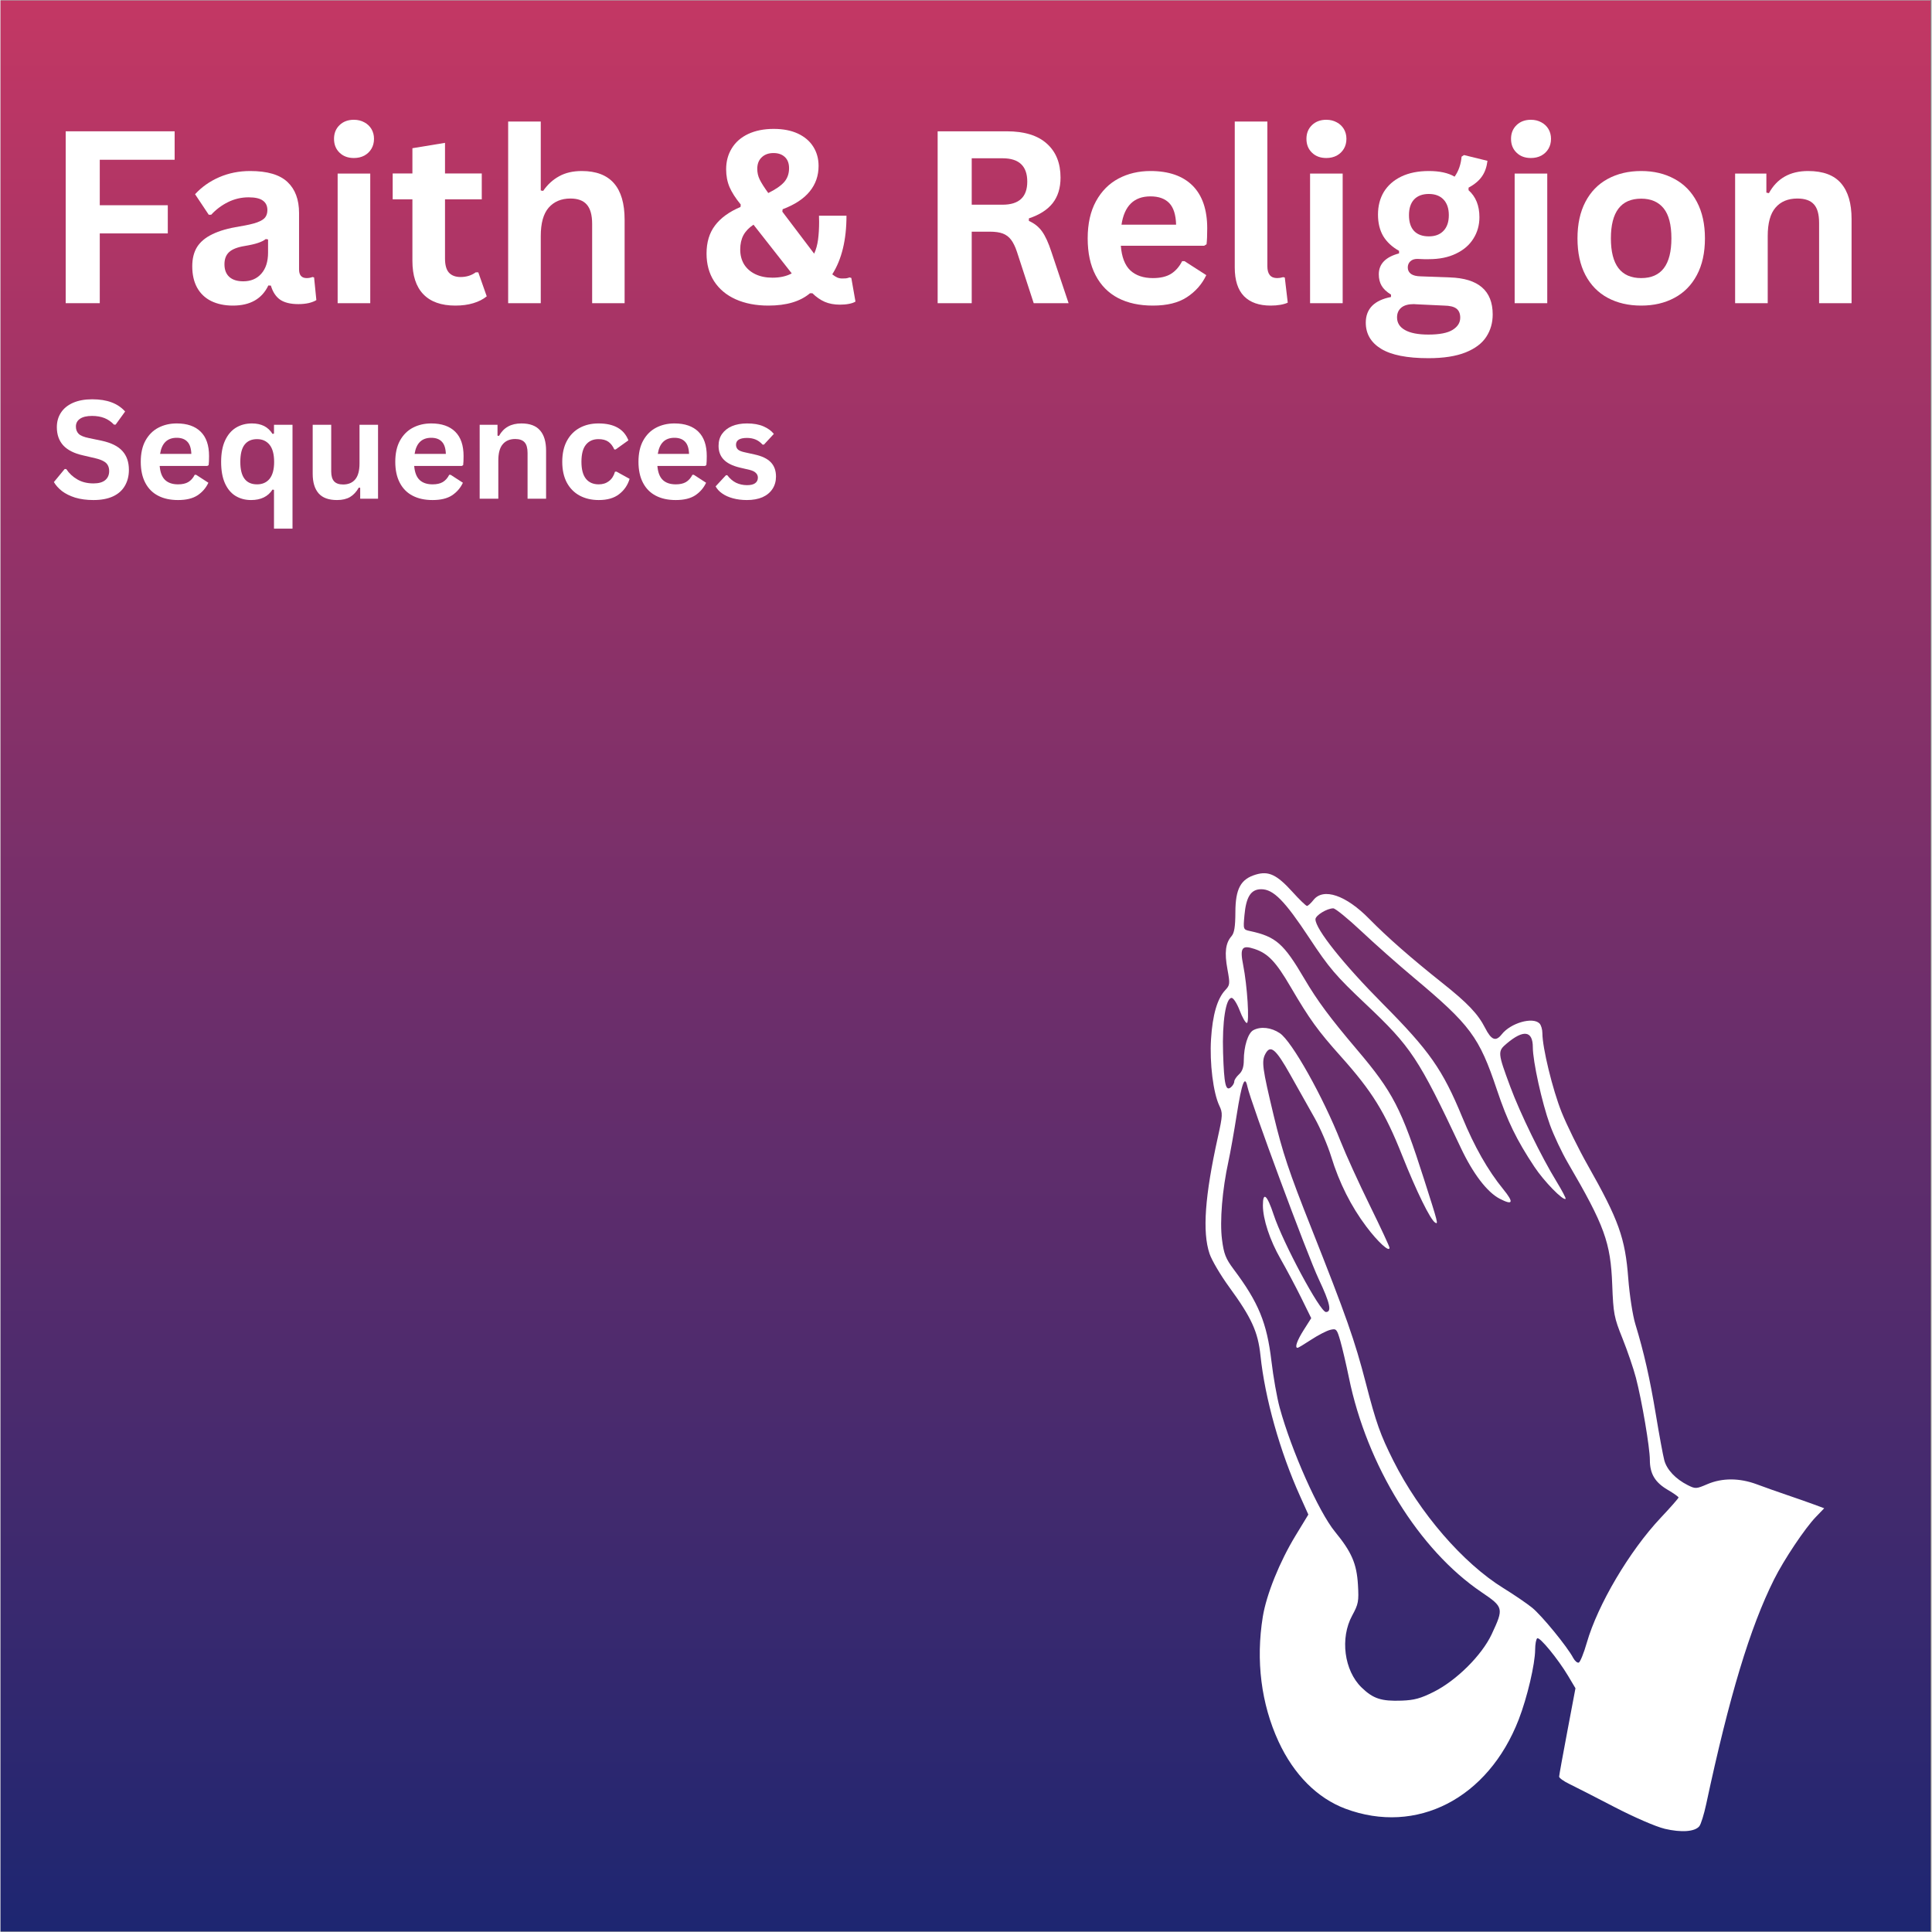 <svg xmlns="http://www.w3.org/2000/svg" xmlns:xlink="http://www.w3.org/1999/xlink" width="300" zoomAndPan="magnify" viewBox="0 0 224.88 225" height="300" preserveAspectRatio="xMidYMid meet" version="1.0"><rect x="0" y="0" width="224.88" height="225" fill="#808080" stroke="none"/><defs><g/><clipPath id="451183b032"><path d="M 0 0.059 L 224.762 0.059 L 224.762 224.938 L 0 224.938 Z M 0 0.059 " clip-rule="nonzero"/></clipPath><linearGradient x1="150" gradientTransform="matrix(0.75, 0, 0, 0.75, 0, 0.06)" y1="-0" x2="150" gradientUnits="userSpaceOnUse" y2="300" id="385cd7ca02"><stop stop-opacity="1" stop-color="rgb(76.5%, 21.599%, 39.2%)" offset="0"/><stop stop-opacity="1" stop-color="rgb(76.245%, 21.573%, 39.22%)" offset="0.004"/><stop stop-opacity="1" stop-color="rgb(75.99%, 21.547%, 39.24%)" offset="0.008"/><stop stop-opacity="1" stop-color="rgb(75.735%, 21.521%, 39.259%)" offset="0.012"/><stop stop-opacity="1" stop-color="rgb(75.482%, 21.495%, 39.279%)" offset="0.016"/><stop stop-opacity="1" stop-color="rgb(75.227%, 21.468%, 39.299%)" offset="0.02"/><stop stop-opacity="1" stop-color="rgb(74.974%, 21.442%, 39.319%)" offset="0.023"/><stop stop-opacity="1" stop-color="rgb(74.719%, 21.416%, 39.339%)" offset="0.027"/><stop stop-opacity="1" stop-color="rgb(74.464%, 21.39%, 39.359%)" offset="0.031"/><stop stop-opacity="1" stop-color="rgb(74.21%, 21.364%, 39.378%)" offset="0.035"/><stop stop-opacity="1" stop-color="rgb(73.956%, 21.338%, 39.398%)" offset="0.039"/><stop stop-opacity="1" stop-color="rgb(73.701%, 21.31%, 39.418%)" offset="0.043"/><stop stop-opacity="1" stop-color="rgb(73.448%, 21.284%, 39.438%)" offset="0.047"/><stop stop-opacity="1" stop-color="rgb(73.193%, 21.259%, 39.458%)" offset="0.051"/><stop stop-opacity="1" stop-color="rgb(72.939%, 21.233%, 39.478%)" offset="0.055"/><stop stop-opacity="1" stop-color="rgb(72.684%, 21.207%, 39.497%)" offset="0.059"/><stop stop-opacity="1" stop-color="rgb(72.43%, 21.181%, 39.519%)" offset="0.062"/><stop stop-opacity="1" stop-color="rgb(72.176%, 21.155%, 39.539%)" offset="0.066"/><stop stop-opacity="1" stop-color="rgb(71.922%, 21.129%, 39.558%)" offset="0.07"/><stop stop-opacity="1" stop-color="rgb(71.667%, 21.101%, 39.578%)" offset="0.074"/><stop stop-opacity="1" stop-color="rgb(71.413%, 21.075%, 39.598%)" offset="0.078"/><stop stop-opacity="1" stop-color="rgb(71.158%, 21.049%, 39.618%)" offset="0.082"/><stop stop-opacity="1" stop-color="rgb(70.905%, 21.024%, 39.638%)" offset="0.086"/><stop stop-opacity="1" stop-color="rgb(70.65%, 20.998%, 39.658%)" offset="0.09"/><stop stop-opacity="1" stop-color="rgb(70.396%, 20.972%, 39.677%)" offset="0.094"/><stop stop-opacity="1" stop-color="rgb(70.142%, 20.944%, 39.697%)" offset="0.098"/><stop stop-opacity="1" stop-color="rgb(69.887%, 20.918%, 39.717%)" offset="0.102"/><stop stop-opacity="1" stop-color="rgb(69.632%, 20.892%, 39.737%)" offset="0.105"/><stop stop-opacity="1" stop-color="rgb(69.379%, 20.866%, 39.757%)" offset="0.109"/><stop stop-opacity="1" stop-color="rgb(69.124%, 20.84%, 39.777%)" offset="0.113"/><stop stop-opacity="1" stop-color="rgb(68.871%, 20.815%, 39.796%)" offset="0.117"/><stop stop-opacity="1" stop-color="rgb(68.616%, 20.787%, 39.816%)" offset="0.121"/><stop stop-opacity="1" stop-color="rgb(68.362%, 20.761%, 39.836%)" offset="0.125"/><stop stop-opacity="1" stop-color="rgb(68.108%, 20.735%, 39.856%)" offset="0.129"/><stop stop-opacity="1" stop-color="rgb(67.853%, 20.709%, 39.877%)" offset="0.133"/><stop stop-opacity="1" stop-color="rgb(67.598%, 20.683%, 39.897%)" offset="0.137"/><stop stop-opacity="1" stop-color="rgb(67.345%, 20.657%, 39.917%)" offset="0.141"/><stop stop-opacity="1" stop-color="rgb(67.09%, 20.631%, 39.937%)" offset="0.145"/><stop stop-opacity="1" stop-color="rgb(66.837%, 20.605%, 39.957%)" offset="0.148"/><stop stop-opacity="1" stop-color="rgb(66.582%, 20.578%, 39.977%)" offset="0.152"/><stop stop-opacity="1" stop-color="rgb(66.327%, 20.552%, 39.996%)" offset="0.156"/><stop stop-opacity="1" stop-color="rgb(66.072%, 20.526%, 40.016%)" offset="0.16"/><stop stop-opacity="1" stop-color="rgb(65.819%, 20.5%, 40.036%)" offset="0.164"/><stop stop-opacity="1" stop-color="rgb(65.564%, 20.474%, 40.056%)" offset="0.168"/><stop stop-opacity="1" stop-color="rgb(65.311%, 20.448%, 40.076%)" offset="0.172"/><stop stop-opacity="1" stop-color="rgb(65.056%, 20.421%, 40.096%)" offset="0.176"/><stop stop-opacity="1" stop-color="rgb(64.801%, 20.395%, 40.115%)" offset="0.18"/><stop stop-opacity="1" stop-color="rgb(64.546%, 20.369%, 40.135%)" offset="0.184"/><stop stop-opacity="1" stop-color="rgb(64.293%, 20.343%, 40.155%)" offset="0.188"/><stop stop-opacity="1" stop-color="rgb(64.038%, 20.317%, 40.175%)" offset="0.191"/><stop stop-opacity="1" stop-color="rgb(63.785%, 20.291%, 40.195%)" offset="0.195"/><stop stop-opacity="1" stop-color="rgb(63.53%, 20.264%, 40.215%)" offset="0.199"/><stop stop-opacity="1" stop-color="rgb(63.275%, 20.238%, 40.236%)" offset="0.203"/><stop stop-opacity="1" stop-color="rgb(63.02%, 20.212%, 40.256%)" offset="0.207"/><stop stop-opacity="1" stop-color="rgb(62.767%, 20.186%, 40.276%)" offset="0.211"/><stop stop-opacity="1" stop-color="rgb(62.512%, 20.16%, 40.295%)" offset="0.215"/><stop stop-opacity="1" stop-color="rgb(62.259%, 20.134%, 40.315%)" offset="0.219"/><stop stop-opacity="1" stop-color="rgb(62.004%, 20.107%, 40.335%)" offset="0.223"/><stop stop-opacity="1" stop-color="rgb(61.749%, 20.081%, 40.355%)" offset="0.227"/><stop stop-opacity="1" stop-color="rgb(61.494%, 20.055%, 40.375%)" offset="0.23"/><stop stop-opacity="1" stop-color="rgb(61.241%, 20.029%, 40.395%)" offset="0.234"/><stop stop-opacity="1" stop-color="rgb(60.986%, 20.003%, 40.414%)" offset="0.238"/><stop stop-opacity="1" stop-color="rgb(60.733%, 19.977%, 40.434%)" offset="0.242"/><stop stop-opacity="1" stop-color="rgb(60.478%, 19.951%, 40.454%)" offset="0.246"/><stop stop-opacity="1" stop-color="rgb(60.225%, 19.925%, 40.474%)" offset="0.25"/><stop stop-opacity="1" stop-color="rgb(59.97%, 19.897%, 40.494%)" offset="0.254"/><stop stop-opacity="1" stop-color="rgb(59.715%, 19.872%, 40.514%)" offset="0.258"/><stop stop-opacity="1" stop-color="rgb(59.46%, 19.846%, 40.533%)" offset="0.262"/><stop stop-opacity="1" stop-color="rgb(59.207%, 19.82%, 40.553%)" offset="0.266"/><stop stop-opacity="1" stop-color="rgb(58.952%, 19.794%, 40.573%)" offset="0.27"/><stop stop-opacity="1" stop-color="rgb(58.699%, 19.768%, 40.594%)" offset="0.273"/><stop stop-opacity="1" stop-color="rgb(58.444%, 19.74%, 40.614%)" offset="0.277"/><stop stop-opacity="1" stop-color="rgb(58.189%, 19.714%, 40.634%)" offset="0.281"/><stop stop-opacity="1" stop-color="rgb(57.935%, 19.688%, 40.654%)" offset="0.285"/><stop stop-opacity="1" stop-color="rgb(57.681%, 19.662%, 40.674%)" offset="0.289"/><stop stop-opacity="1" stop-color="rgb(57.426%, 19.637%, 40.694%)" offset="0.293"/><stop stop-opacity="1" stop-color="rgb(57.173%, 19.611%, 40.714%)" offset="0.297"/><stop stop-opacity="1" stop-color="rgb(56.918%, 19.583%, 40.733%)" offset="0.301"/><stop stop-opacity="1" stop-color="rgb(56.664%, 19.557%, 40.753%)" offset="0.305"/><stop stop-opacity="1" stop-color="rgb(56.409%, 19.531%, 40.773%)" offset="0.309"/><stop stop-opacity="1" stop-color="rgb(56.155%, 19.505%, 40.793%)" offset="0.312"/><stop stop-opacity="1" stop-color="rgb(55.901%, 19.479%, 40.813%)" offset="0.316"/><stop stop-opacity="1" stop-color="rgb(55.647%, 19.453%, 40.833%)" offset="0.32"/><stop stop-opacity="1" stop-color="rgb(55.392%, 19.427%, 40.852%)" offset="0.324"/><stop stop-opacity="1" stop-color="rgb(55.138%, 19.402%, 40.872%)" offset="0.328"/><stop stop-opacity="1" stop-color="rgb(54.883%, 19.374%, 40.892%)" offset="0.332"/><stop stop-opacity="1" stop-color="rgb(54.63%, 19.348%, 40.912%)" offset="0.336"/><stop stop-opacity="1" stop-color="rgb(54.375%, 19.322%, 40.932%)" offset="0.34"/><stop stop-opacity="1" stop-color="rgb(54.121%, 19.296%, 40.953%)" offset="0.344"/><stop stop-opacity="1" stop-color="rgb(53.867%, 19.27%, 40.973%)" offset="0.348"/><stop stop-opacity="1" stop-color="rgb(53.613%, 19.244%, 40.993%)" offset="0.352"/><stop stop-opacity="1" stop-color="rgb(53.358%, 19.217%, 41.013%)" offset="0.355"/><stop stop-opacity="1" stop-color="rgb(53.104%, 19.191%, 41.032%)" offset="0.359"/><stop stop-opacity="1" stop-color="rgb(52.849%, 19.165%, 41.052%)" offset="0.363"/><stop stop-opacity="1" stop-color="rgb(52.596%, 19.139%, 41.072%)" offset="0.367"/><stop stop-opacity="1" stop-color="rgb(52.341%, 19.113%, 41.092%)" offset="0.371"/><stop stop-opacity="1" stop-color="rgb(52.087%, 19.087%, 41.112%)" offset="0.375"/><stop stop-opacity="1" stop-color="rgb(51.833%, 19.06%, 41.132%)" offset="0.379"/><stop stop-opacity="1" stop-color="rgb(51.578%, 19.034%, 41.151%)" offset="0.383"/><stop stop-opacity="1" stop-color="rgb(51.323%, 19.008%, 41.171%)" offset="0.387"/><stop stop-opacity="1" stop-color="rgb(51.07%, 18.982%, 41.191%)" offset="0.391"/><stop stop-opacity="1" stop-color="rgb(50.815%, 18.956%, 41.211%)" offset="0.395"/><stop stop-opacity="1" stop-color="rgb(50.562%, 18.93%, 41.231%)" offset="0.398"/><stop stop-opacity="1" stop-color="rgb(50.307%, 18.903%, 41.251%)" offset="0.402"/><stop stop-opacity="1" stop-color="rgb(50.052%, 18.877%, 41.27%)" offset="0.406"/><stop stop-opacity="1" stop-color="rgb(49.797%, 18.851%, 41.29%)" offset="0.41"/><stop stop-opacity="1" stop-color="rgb(49.544%, 18.825%, 41.312%)" offset="0.414"/><stop stop-opacity="1" stop-color="rgb(49.289%, 18.799%, 41.331%)" offset="0.418"/><stop stop-opacity="1" stop-color="rgb(49.036%, 18.773%, 41.351%)" offset="0.422"/><stop stop-opacity="1" stop-color="rgb(48.781%, 18.747%, 41.371%)" offset="0.426"/><stop stop-opacity="1" stop-color="rgb(48.526%, 18.721%, 41.391%)" offset="0.43"/><stop stop-opacity="1" stop-color="rgb(48.271%, 18.694%, 41.411%)" offset="0.434"/><stop stop-opacity="1" stop-color="rgb(48.018%, 18.668%, 41.431%)" offset="0.438"/><stop stop-opacity="1" stop-color="rgb(47.763%, 18.642%, 41.45%)" offset="0.441"/><stop stop-opacity="1" stop-color="rgb(47.51%, 18.616%, 41.47%)" offset="0.445"/><stop stop-opacity="1" stop-color="rgb(47.255%, 18.59%, 41.49%)" offset="0.449"/><stop stop-opacity="1" stop-color="rgb(47%, 18.564%, 41.51%)" offset="0.453"/><stop stop-opacity="1" stop-color="rgb(46.745%, 18.536%, 41.53%)" offset="0.457"/><stop stop-opacity="1" stop-color="rgb(46.492%, 18.51%, 41.55%)" offset="0.461"/><stop stop-opacity="1" stop-color="rgb(46.237%, 18.484%, 41.57%)" offset="0.465"/><stop stop-opacity="1" stop-color="rgb(45.984%, 18.459%, 41.589%)" offset="0.469"/><stop stop-opacity="1" stop-color="rgb(45.729%, 18.433%, 41.609%)" offset="0.473"/><stop stop-opacity="1" stop-color="rgb(45.476%, 18.407%, 41.629%)" offset="0.477"/><stop stop-opacity="1" stop-color="rgb(45.221%, 18.379%, 41.649%)" offset="0.48"/><stop stop-opacity="1" stop-color="rgb(44.966%, 18.353%, 41.67%)" offset="0.484"/><stop stop-opacity="1" stop-color="rgb(44.711%, 18.327%, 41.69%)" offset="0.488"/><stop stop-opacity="1" stop-color="rgb(44.458%, 18.301%, 41.71%)" offset="0.492"/><stop stop-opacity="1" stop-color="rgb(44.203%, 18.275%, 41.73%)" offset="0.496"/><stop stop-opacity="1" stop-color="rgb(43.95%, 18.25%, 41.75%)" offset="0.5"/><stop stop-opacity="1" stop-color="rgb(43.695%, 18.224%, 41.769%)" offset="0.504"/><stop stop-opacity="1" stop-color="rgb(43.44%, 18.198%, 41.789%)" offset="0.508"/><stop stop-opacity="1" stop-color="rgb(43.185%, 18.17%, 41.809%)" offset="0.512"/><stop stop-opacity="1" stop-color="rgb(42.932%, 18.144%, 41.829%)" offset="0.516"/><stop stop-opacity="1" stop-color="rgb(42.677%, 18.118%, 41.849%)" offset="0.52"/><stop stop-opacity="1" stop-color="rgb(42.424%, 18.092%, 41.869%)" offset="0.523"/><stop stop-opacity="1" stop-color="rgb(42.169%, 18.066%, 41.888%)" offset="0.527"/><stop stop-opacity="1" stop-color="rgb(41.914%, 18.04%, 41.908%)" offset="0.531"/><stop stop-opacity="1" stop-color="rgb(41.66%, 18.013%, 41.928%)" offset="0.535"/><stop stop-opacity="1" stop-color="rgb(41.406%, 17.987%, 41.948%)" offset="0.539"/><stop stop-opacity="1" stop-color="rgb(41.151%, 17.961%, 41.968%)" offset="0.543"/><stop stop-opacity="1" stop-color="rgb(40.898%, 17.935%, 41.988%)" offset="0.547"/><stop stop-opacity="1" stop-color="rgb(40.643%, 17.909%, 42.007%)" offset="0.551"/><stop stop-opacity="1" stop-color="rgb(40.388%, 17.883%, 42.029%)" offset="0.555"/><stop stop-opacity="1" stop-color="rgb(40.134%, 17.856%, 42.049%)" offset="0.559"/><stop stop-opacity="1" stop-color="rgb(39.88%, 17.83%, 42.068%)" offset="0.562"/><stop stop-opacity="1" stop-color="rgb(39.626%, 17.804%, 42.088%)" offset="0.566"/><stop stop-opacity="1" stop-color="rgb(39.372%, 17.778%, 42.108%)" offset="0.57"/><stop stop-opacity="1" stop-color="rgb(39.117%, 17.752%, 42.128%)" offset="0.574"/><stop stop-opacity="1" stop-color="rgb(38.863%, 17.726%, 42.148%)" offset="0.578"/><stop stop-opacity="1" stop-color="rgb(38.608%, 17.699%, 42.168%)" offset="0.582"/><stop stop-opacity="1" stop-color="rgb(38.354%, 17.673%, 42.188%)" offset="0.586"/><stop stop-opacity="1" stop-color="rgb(38.1%, 17.647%, 42.207%)" offset="0.59"/><stop stop-opacity="1" stop-color="rgb(37.846%, 17.621%, 42.227%)" offset="0.594"/><stop stop-opacity="1" stop-color="rgb(37.592%, 17.595%, 42.247%)" offset="0.598"/><stop stop-opacity="1" stop-color="rgb(37.338%, 17.569%, 42.267%)" offset="0.602"/><stop stop-opacity="1" stop-color="rgb(37.083%, 17.543%, 42.287%)" offset="0.605"/><stop stop-opacity="1" stop-color="rgb(36.829%, 17.517%, 42.307%)" offset="0.609"/><stop stop-opacity="1" stop-color="rgb(36.574%, 17.49%, 42.326%)" offset="0.613"/><stop stop-opacity="1" stop-color="rgb(36.32%, 17.464%, 42.346%)" offset="0.617"/><stop stop-opacity="1" stop-color="rgb(36.066%, 17.438%, 42.366%)" offset="0.621"/><stop stop-opacity="1" stop-color="rgb(35.812%, 17.412%, 42.387%)" offset="0.625"/><stop stop-opacity="1" stop-color="rgb(35.558%, 17.386%, 42.407%)" offset="0.629"/><stop stop-opacity="1" stop-color="rgb(35.303%, 17.36%, 42.427%)" offset="0.633"/><stop stop-opacity="1" stop-color="rgb(35.048%, 17.332%, 42.447%)" offset="0.637"/><stop stop-opacity="1" stop-color="rgb(34.795%, 17.307%, 42.467%)" offset="0.641"/><stop stop-opacity="1" stop-color="rgb(34.54%, 17.281%, 42.487%)" offset="0.645"/><stop stop-opacity="1" stop-color="rgb(34.286%, 17.255%, 42.506%)" offset="0.648"/><stop stop-opacity="1" stop-color="rgb(34.032%, 17.229%, 42.526%)" offset="0.652"/><stop stop-opacity="1" stop-color="rgb(33.777%, 17.203%, 42.546%)" offset="0.656"/><stop stop-opacity="1" stop-color="rgb(33.522%, 17.175%, 42.566%)" offset="0.66"/><stop stop-opacity="1" stop-color="rgb(33.269%, 17.149%, 42.586%)" offset="0.664"/><stop stop-opacity="1" stop-color="rgb(33.014%, 17.123%, 42.606%)" offset="0.668"/><stop stop-opacity="1" stop-color="rgb(32.761%, 17.097%, 42.625%)" offset="0.672"/><stop stop-opacity="1" stop-color="rgb(32.506%, 17.072%, 42.645%)" offset="0.676"/><stop stop-opacity="1" stop-color="rgb(32.251%, 17.046%, 42.665%)" offset="0.68"/><stop stop-opacity="1" stop-color="rgb(31.996%, 17.02%, 42.685%)" offset="0.684"/><stop stop-opacity="1" stop-color="rgb(31.743%, 16.994%, 42.705%)" offset="0.688"/><stop stop-opacity="1" stop-color="rgb(31.488%, 16.966%, 42.725%)" offset="0.691"/><stop stop-opacity="1" stop-color="rgb(31.235%, 16.94%, 42.746%)" offset="0.695"/><stop stop-opacity="1" stop-color="rgb(30.98%, 16.914%, 42.766%)" offset="0.699"/><stop stop-opacity="1" stop-color="rgb(30.725%, 16.888%, 42.786%)" offset="0.703"/><stop stop-opacity="1" stop-color="rgb(30.47%, 16.862%, 42.805%)" offset="0.707"/><stop stop-opacity="1" stop-color="rgb(30.217%, 16.837%, 42.825%)" offset="0.711"/><stop stop-opacity="1" stop-color="rgb(29.962%, 16.809%, 42.845%)" offset="0.715"/><stop stop-opacity="1" stop-color="rgb(29.709%, 16.783%, 42.865%)" offset="0.719"/><stop stop-opacity="1" stop-color="rgb(29.454%, 16.757%, 42.885%)" offset="0.723"/><stop stop-opacity="1" stop-color="rgb(29.201%, 16.731%, 42.905%)" offset="0.727"/><stop stop-opacity="1" stop-color="rgb(28.946%, 16.705%, 42.925%)" offset="0.73"/><stop stop-opacity="1" stop-color="rgb(28.691%, 16.679%, 42.944%)" offset="0.734"/><stop stop-opacity="1" stop-color="rgb(28.436%, 16.652%, 42.964%)" offset="0.738"/><stop stop-opacity="1" stop-color="rgb(28.183%, 16.626%, 42.984%)" offset="0.742"/><stop stop-opacity="1" stop-color="rgb(27.928%, 16.6%, 43.004%)" offset="0.746"/><stop stop-opacity="1" stop-color="rgb(27.675%, 16.574%, 43.024%)" offset="0.75"/><stop stop-opacity="1" stop-color="rgb(27.42%, 16.548%, 43.044%)" offset="0.754"/><stop stop-opacity="1" stop-color="rgb(27.165%, 16.522%, 43.063%)" offset="0.758"/><stop stop-opacity="1" stop-color="rgb(26.91%, 16.495%, 43.083%)" offset="0.762"/><stop stop-opacity="1" stop-color="rgb(26.657%, 16.469%, 43.105%)" offset="0.766"/><stop stop-opacity="1" stop-color="rgb(26.402%, 16.443%, 43.124%)" offset="0.77"/><stop stop-opacity="1" stop-color="rgb(26.149%, 16.417%, 43.144%)" offset="0.773"/><stop stop-opacity="1" stop-color="rgb(25.894%, 16.391%, 43.164%)" offset="0.777"/><stop stop-opacity="1" stop-color="rgb(25.639%, 16.365%, 43.184%)" offset="0.781"/><stop stop-opacity="1" stop-color="rgb(25.385%, 16.339%, 43.204%)" offset="0.785"/><stop stop-opacity="1" stop-color="rgb(25.131%, 16.313%, 43.224%)" offset="0.789"/><stop stop-opacity="1" stop-color="rgb(24.876%, 16.286%, 43.243%)" offset="0.793"/><stop stop-opacity="1" stop-color="rgb(24.623%, 16.26%, 43.263%)" offset="0.797"/><stop stop-opacity="1" stop-color="rgb(24.368%, 16.234%, 43.283%)" offset="0.801"/><stop stop-opacity="1" stop-color="rgb(24.113%, 16.208%, 43.303%)" offset="0.805"/><stop stop-opacity="1" stop-color="rgb(23.859%, 16.182%, 43.323%)" offset="0.809"/><stop stop-opacity="1" stop-color="rgb(23.605%, 16.156%, 43.343%)" offset="0.812"/><stop stop-opacity="1" stop-color="rgb(23.351%, 16.129%, 43.362%)" offset="0.816"/><stop stop-opacity="1" stop-color="rgb(23.097%, 16.103%, 43.382%)" offset="0.82"/><stop stop-opacity="1" stop-color="rgb(22.842%, 16.077%, 43.402%)" offset="0.824"/><stop stop-opacity="1" stop-color="rgb(22.588%, 16.051%, 43.422%)" offset="0.828"/><stop stop-opacity="1" stop-color="rgb(22.333%, 16.025%, 43.442%)" offset="0.832"/><stop stop-opacity="1" stop-color="rgb(22.079%, 15.999%, 43.463%)" offset="0.836"/><stop stop-opacity="1" stop-color="rgb(21.825%, 15.971%, 43.483%)" offset="0.84"/><stop stop-opacity="1" stop-color="rgb(21.571%, 15.945%, 43.503%)" offset="0.844"/><stop stop-opacity="1" stop-color="rgb(21.317%, 15.919%, 43.523%)" offset="0.848"/><stop stop-opacity="1" stop-color="rgb(21.063%, 15.894%, 43.542%)" offset="0.852"/><stop stop-opacity="1" stop-color="rgb(20.808%, 15.868%, 43.562%)" offset="0.855"/><stop stop-opacity="1" stop-color="rgb(20.554%, 15.842%, 43.582%)" offset="0.859"/><stop stop-opacity="1" stop-color="rgb(20.299%, 15.816%, 43.602%)" offset="0.863"/><stop stop-opacity="1" stop-color="rgb(20.045%, 15.79%, 43.622%)" offset="0.867"/><stop stop-opacity="1" stop-color="rgb(19.791%, 15.762%, 43.642%)" offset="0.871"/><stop stop-opacity="1" stop-color="rgb(19.537%, 15.736%, 43.661%)" offset="0.875"/><stop stop-opacity="1" stop-color="rgb(19.283%, 15.71%, 43.681%)" offset="0.879"/><stop stop-opacity="1" stop-color="rgb(19.028%, 15.685%, 43.701%)" offset="0.883"/><stop stop-opacity="1" stop-color="rgb(18.773%, 15.659%, 43.721%)" offset="0.887"/><stop stop-opacity="1" stop-color="rgb(18.52%, 15.633%, 43.741%)" offset="0.891"/><stop stop-opacity="1" stop-color="rgb(18.265%, 15.605%, 43.761%)" offset="0.895"/><stop stop-opacity="1" stop-color="rgb(18.011%, 15.579%, 43.781%)" offset="0.898"/><stop stop-opacity="1" stop-color="rgb(17.757%, 15.553%, 43.8%)" offset="0.902"/><stop stop-opacity="1" stop-color="rgb(17.502%, 15.527%, 43.822%)" offset="0.906"/><stop stop-opacity="1" stop-color="rgb(17.247%, 15.501%, 43.842%)" offset="0.91"/><stop stop-opacity="1" stop-color="rgb(16.994%, 15.475%, 43.861%)" offset="0.914"/><stop stop-opacity="1" stop-color="rgb(16.739%, 15.448%, 43.881%)" offset="0.918"/><stop stop-opacity="1" stop-color="rgb(16.486%, 15.422%, 43.901%)" offset="0.922"/><stop stop-opacity="1" stop-color="rgb(16.231%, 15.396%, 43.921%)" offset="0.926"/><stop stop-opacity="1" stop-color="rgb(15.976%, 15.37%, 43.941%)" offset="0.93"/><stop stop-opacity="1" stop-color="rgb(15.721%, 15.344%, 43.961%)" offset="0.934"/><stop stop-opacity="1" stop-color="rgb(15.468%, 15.318%, 43.98%)" offset="0.938"/><stop stop-opacity="1" stop-color="rgb(15.213%, 15.291%, 44%)" offset="0.941"/><stop stop-opacity="1" stop-color="rgb(14.96%, 15.265%, 44.02%)" offset="0.945"/><stop stop-opacity="1" stop-color="rgb(14.705%, 15.239%, 44.04%)" offset="0.949"/><stop stop-opacity="1" stop-color="rgb(14.45%, 15.213%, 44.06%)" offset="0.953"/><stop stop-opacity="1" stop-color="rgb(14.195%, 15.187%, 44.08%)" offset="0.957"/><stop stop-opacity="1" stop-color="rgb(13.942%, 15.161%, 44.099%)" offset="0.961"/><stop stop-opacity="1" stop-color="rgb(13.687%, 15.135%, 44.119%)" offset="0.965"/><stop stop-opacity="1" stop-color="rgb(13.434%, 15.109%, 44.139%)" offset="0.969"/><stop stop-opacity="1" stop-color="rgb(13.179%, 15.082%, 44.159%)" offset="0.973"/><stop stop-opacity="1" stop-color="rgb(12.926%, 15.056%, 44.18%)" offset="0.977"/><stop stop-opacity="1" stop-color="rgb(12.671%, 15.03%, 44.2%)" offset="0.98"/><stop stop-opacity="1" stop-color="rgb(12.416%, 15.004%, 44.22%)" offset="0.984"/><stop stop-opacity="1" stop-color="rgb(12.161%, 14.978%, 44.24%)" offset="0.988"/><stop stop-opacity="1" stop-color="rgb(11.908%, 14.952%, 44.26%)" offset="0.992"/><stop stop-opacity="1" stop-color="rgb(11.653%, 14.925%, 44.279%)" offset="0.996"/><stop stop-opacity="1" stop-color="rgb(11.4%, 14.899%, 44.299%)" offset="1"/></linearGradient><clipPath id="df11e612ea"><path d="M 140 101.383 L 212.664 101.383 L 212.664 213.82 L 140 213.82 Z M 140 101.383 " clip-rule="nonzero"/></clipPath></defs><g clip-path="url(#451183b032)"><path fill="#ffffff" d="M 0 0.059 L 224.879 0.059 L 224.879 224.941 L 0 224.941 Z M 0 0.059 " fill-opacity="1" fill-rule="nonzero"/><path fill="url(#385cd7ca02)" d="M 0 0.059 L 0 224.941 L 224.762 224.941 L 224.762 0.059 Z M 0 0.059 " fill-rule="nonzero"/></g><g clip-path="url(#df11e612ea)"><path fill="#ffffff" d="M 193.793 212.973 C 192.781 212.734 190.277 211.648 187.949 210.441 C 185.711 209.277 183.344 208.066 182.695 207.754 C 182.043 207.441 181.516 207.059 181.516 206.906 C 181.52 206.75 181.949 204.375 182.473 201.617 L 183.418 196.613 L 182.551 195.156 C 181.371 193.188 179.262 190.613 178.969 190.797 C 178.836 190.875 178.727 191.465 178.723 192.109 C 178.715 193.793 177.801 197.691 176.812 200.246 C 173.25 209.453 164.918 213.742 156.625 210.641 C 153.352 209.414 150.621 206.672 148.844 202.832 C 146.812 198.434 146.176 193.383 147.008 188.266 C 147.43 185.688 148.965 181.883 150.812 178.848 L 152.309 176.387 L 151.352 174.258 C 149.004 169.051 147.258 162.855 146.734 157.863 C 146.445 155.098 145.695 153.457 143.078 149.871 C 142.078 148.496 141.051 146.754 140.801 146 C 139.953 143.473 140.254 139.285 141.777 132.41 C 142.336 129.887 142.348 129.621 141.945 128.773 C 141.234 127.285 140.801 123.805 140.977 121.004 C 141.152 118.203 141.703 116.301 142.625 115.32 C 143.184 114.723 143.199 114.586 142.887 112.883 C 142.527 110.934 142.664 109.832 143.359 109.031 C 143.688 108.66 143.805 107.922 143.812 106.25 C 143.82 103.508 144.426 102.383 146.184 101.855 C 147.684 101.406 148.633 101.855 150.465 103.875 C 151.273 104.773 152.035 105.504 152.152 105.504 C 152.266 105.504 152.609 105.191 152.91 104.809 C 154.059 103.352 156.691 104.246 159.406 107.016 C 161.496 109.145 164.285 111.59 167.891 114.457 C 170.867 116.82 172.062 118.078 172.898 119.715 C 173.625 121.141 174.141 121.336 174.832 120.457 C 175.875 119.133 178.438 118.398 179.23 119.191 C 179.414 119.375 179.566 119.887 179.566 120.332 C 179.566 122.016 180.754 126.898 181.805 129.527 C 182.41 131.031 183.777 133.812 184.848 135.703 C 188.453 142.07 189.211 144.184 189.566 148.879 C 189.715 150.809 190.082 153.199 190.387 154.191 C 191.402 157.52 192.082 160.531 192.793 164.816 C 193.18 167.156 193.617 169.516 193.762 170.059 C 194.051 171.152 195.074 172.242 196.492 172.957 C 197.387 173.406 197.484 173.402 198.77 172.848 C 200.5 172.105 202.516 172.109 204.539 172.863 C 205.414 173.191 207.008 173.754 208.078 174.117 C 209.148 174.48 210.559 174.973 211.207 175.215 L 212.387 175.652 L 211.402 176.676 C 210.141 177.984 207.699 181.637 206.551 183.93 C 203.742 189.551 201.34 197.504 198.637 210.137 C 198.387 211.301 198.031 212.445 197.848 212.676 C 197.332 213.324 195.758 213.438 193.793 212.977 Z M 166.934 197.023 C 169.578 195.691 172.52 192.762 173.664 190.316 C 175.082 187.281 175.055 187.172 172.473 185.422 C 165.191 180.496 159.125 170.676 157.031 160.422 C 156.719 158.906 156.273 156.996 156.039 156.18 C 155.633 154.77 155.57 154.703 154.859 154.875 C 154.449 154.973 153.457 155.484 152.652 156.012 C 151.852 156.539 151.133 156.969 151.055 156.969 C 150.695 156.969 150.984 156.129 151.777 154.879 L 152.645 153.512 L 151.477 151.137 C 150.832 149.832 149.754 147.801 149.078 146.621 C 147.824 144.434 147.016 141.984 147.016 140.375 C 147.016 138.723 147.508 139.148 148.27 141.465 C 149.344 144.727 153.676 152.793 154.355 152.797 C 155.066 152.797 154.84 151.766 153.523 148.977 C 152.172 146.109 145.605 128.395 145.211 126.539 C 144.914 125.148 144.559 126.09 143.965 129.848 C 143.652 131.836 143.219 134.277 143 135.273 C 142.285 138.551 141.98 142.234 142.254 144.355 C 142.469 146.035 142.68 146.574 143.621 147.832 C 146.508 151.684 147.484 154.059 148.008 158.492 C 148.223 160.332 148.656 162.777 148.969 163.926 C 150.34 168.949 153.516 176.078 155.418 178.391 C 157.355 180.754 157.938 182.105 158.086 184.551 C 158.199 186.492 158.145 186.805 157.414 188.145 C 155.984 190.773 156.477 194.551 158.508 196.523 C 159.852 197.828 160.805 198.141 163.18 198.055 C 164.641 198.004 165.41 197.793 166.934 197.023 Z M 184.738 191.312 C 186.016 186.875 189.703 180.637 193.324 176.785 C 194.477 175.559 195.422 174.488 195.422 174.398 C 195.422 174.312 194.855 173.91 194.16 173.504 C 192.68 172.637 192.082 171.633 192.082 170.02 C 192.082 168.59 191.148 163.09 190.457 160.449 C 190.176 159.375 189.473 157.32 188.895 155.875 C 187.91 153.426 187.832 153.008 187.699 149.617 C 187.512 144.684 186.801 142.734 182.539 135.434 C 181.832 134.223 180.887 132.223 180.441 130.984 C 179.516 128.43 178.453 123.605 178.453 121.969 C 178.453 120.035 177.375 119.875 175.422 121.52 C 174.336 122.434 174.348 122.574 175.828 126.566 C 176.961 129.625 179.449 134.723 181.211 137.598 C 181.852 138.648 182.328 139.555 182.27 139.613 C 182.004 139.883 179.754 137.578 178.637 135.891 C 176.559 132.758 175.492 130.562 174.273 126.926 C 172.207 120.75 171.195 119.387 164.543 113.816 C 162.781 112.344 160.062 109.934 158.496 108.461 C 156.93 106.988 155.453 105.785 155.211 105.785 C 154.48 105.785 153.137 106.609 153.137 107.059 C 153.137 108.199 156.398 112.289 160.988 116.91 C 166.414 122.375 167.945 124.555 170.227 130.09 C 171.648 133.543 173.219 136.301 175 138.488 C 176.277 140.055 176.148 140.406 174.598 139.605 C 173.137 138.848 171.484 136.688 170.059 133.66 C 165.129 123.203 164.297 121.949 158.984 116.926 C 155.492 113.629 154.727 112.73 152.418 109.23 C 149.543 104.879 148.238 103.559 146.82 103.559 C 145.625 103.559 145.062 104.434 144.867 106.594 C 144.719 108.25 144.723 108.258 145.52 108.43 C 148.531 109.082 149.438 109.875 151.855 113.996 C 153.355 116.547 154.844 118.555 157.98 122.25 C 162.152 127.164 163.156 129.105 165.785 137.344 C 167.426 142.473 167.461 142.621 167.074 142.383 C 166.512 142.035 164.914 138.777 163.242 134.578 C 161.23 129.512 159.738 127.102 156.094 123.031 C 153.41 120.031 152.469 118.73 150.223 114.898 C 148.516 111.98 147.602 111.027 146.023 110.508 C 144.566 110.027 144.32 110.383 144.719 112.391 C 145.199 114.797 145.473 119.137 145.145 119.137 C 144.992 119.137 144.617 118.48 144.312 117.676 C 144.004 116.875 143.586 116.215 143.375 116.215 C 142.695 116.215 142.262 119.008 142.379 122.613 C 142.496 126.312 142.684 127.129 143.293 126.621 C 143.504 126.445 143.68 126.148 143.68 125.961 C 143.68 125.773 143.93 125.395 144.234 125.117 C 144.617 124.773 144.793 124.262 144.793 123.477 C 144.797 121.855 145.285 120.305 145.898 119.977 C 146.762 119.512 147.988 119.652 148.992 120.328 C 150.395 121.27 154.016 127.723 156.078 132.949 C 156.676 134.457 158.195 137.797 159.461 140.371 C 160.727 142.949 161.762 145.172 161.762 145.316 C 161.762 145.875 160.422 144.656 159.07 142.859 C 157.289 140.5 155.906 137.75 154.973 134.707 C 154.574 133.41 153.715 131.402 153.066 130.246 C 152.418 129.09 151.133 126.809 150.215 125.176 C 148.512 122.141 147.898 121.629 147.305 122.734 C 146.844 123.602 146.949 124.383 148.27 129.902 C 149.312 134.238 150.055 136.465 152.617 142.922 C 156.75 153.352 157.707 156.07 159.004 161.078 C 160.207 165.73 160.688 167.082 162.207 170.109 C 165.27 176.207 170.328 182.059 175.051 184.969 C 176.234 185.699 177.723 186.711 178.359 187.223 C 179.48 188.125 182.465 191.77 183.156 193.082 C 183.344 193.438 183.633 193.68 183.801 193.625 C 183.965 193.57 184.391 192.527 184.738 191.312 Z M 184.738 191.312 " fill-opacity="1" fill-rule="nonzero"/></g><g fill="#ffffff" fill-opacity="1"><g transform="translate(4.997, 35.308)"><g><path d="M 15.281 -20.016 L 15.281 -16.703 L 6.562 -16.703 L 6.562 -11.406 L 14.484 -11.406 L 14.484 -8.125 L 6.562 -8.125 L 6.562 0 L 2.594 0 L 2.594 -20.016 Z M 15.281 -20.016 "/></g></g></g><g fill="#ffffff" fill-opacity="1"><g transform="translate(21.174, 35.308)"><g><path d="M 5.891 0.281 C 4.922 0.281 4.078 0.102 3.359 -0.25 C 2.648 -0.602 2.102 -1.125 1.719 -1.812 C 1.344 -2.5 1.156 -3.328 1.156 -4.297 C 1.156 -5.191 1.344 -5.941 1.719 -6.547 C 2.102 -7.148 2.695 -7.645 3.5 -8.031 C 4.301 -8.426 5.352 -8.727 6.656 -8.938 C 7.551 -9.082 8.234 -9.238 8.703 -9.406 C 9.18 -9.582 9.5 -9.781 9.656 -10 C 9.82 -10.219 9.906 -10.5 9.906 -10.844 C 9.906 -11.32 9.734 -11.688 9.391 -11.938 C 9.055 -12.195 8.5 -12.328 7.719 -12.328 C 6.875 -12.328 6.07 -12.141 5.312 -11.766 C 4.562 -11.391 3.91 -10.898 3.359 -10.297 L 3.078 -10.297 L 1.484 -12.688 C 2.254 -13.531 3.191 -14.191 4.297 -14.672 C 5.398 -15.148 6.602 -15.391 7.906 -15.391 C 9.906 -15.391 11.352 -14.961 12.25 -14.109 C 13.145 -13.266 13.594 -12.062 13.594 -10.5 L 13.594 -3.938 C 13.594 -3.258 13.891 -2.922 14.484 -2.922 C 14.711 -2.922 14.938 -2.961 15.156 -3.047 L 15.344 -3 L 15.609 -0.359 C 15.398 -0.223 15.109 -0.109 14.734 -0.016 C 14.367 0.066 13.961 0.109 13.516 0.109 C 12.609 0.109 11.898 -0.062 11.391 -0.406 C 10.891 -0.758 10.531 -1.305 10.312 -2.047 L 10.016 -2.062 C 9.273 -0.5 7.898 0.281 5.891 0.281 Z M 7.094 -2.547 C 7.969 -2.547 8.664 -2.836 9.188 -3.422 C 9.719 -4.016 9.984 -4.836 9.984 -5.891 L 9.984 -7.422 L 9.719 -7.469 C 9.488 -7.289 9.188 -7.141 8.812 -7.016 C 8.445 -6.891 7.922 -6.77 7.234 -6.656 C 6.41 -6.52 5.816 -6.285 5.453 -5.953 C 5.086 -5.617 4.906 -5.145 4.906 -4.531 C 4.906 -3.883 5.098 -3.391 5.484 -3.047 C 5.867 -2.711 6.406 -2.547 7.094 -2.547 Z M 7.094 -2.547 "/></g></g></g><g fill="#ffffff" fill-opacity="1"><g transform="translate(37.09, 35.308)"><g><path d="M 4.062 -16.906 C 3.375 -16.906 2.816 -17.113 2.391 -17.531 C 1.961 -17.945 1.75 -18.484 1.75 -19.141 C 1.75 -19.785 1.961 -20.316 2.391 -20.734 C 2.816 -21.148 3.375 -21.359 4.062 -21.359 C 4.52 -21.359 4.926 -21.258 5.281 -21.062 C 5.633 -20.875 5.91 -20.613 6.109 -20.281 C 6.305 -19.945 6.406 -19.566 6.406 -19.141 C 6.406 -18.703 6.305 -18.316 6.109 -17.984 C 5.91 -17.648 5.633 -17.383 5.281 -17.188 C 4.926 -17 4.52 -16.906 4.062 -16.906 Z M 2.172 0 L 2.172 -15.094 L 5.969 -15.094 L 5.969 0 Z M 2.172 0 "/></g></g></g><g fill="#ffffff" fill-opacity="1"><g transform="translate(45.219, 35.308)"><g><path d="M 10.422 -3.594 L 11.406 -0.797 C 10.988 -0.453 10.469 -0.188 9.844 0 C 9.227 0.188 8.531 0.281 7.75 0.281 C 6.113 0.281 4.867 -0.16 4.016 -1.047 C 3.172 -1.93 2.75 -3.223 2.75 -4.922 L 2.75 -12.094 L 0.453 -12.094 L 0.453 -15.109 L 2.75 -15.109 L 2.75 -18.047 L 6.547 -18.672 L 6.547 -15.109 L 10.828 -15.109 L 10.828 -12.094 L 6.547 -12.094 L 6.547 -5.203 C 6.547 -4.453 6.695 -3.906 7 -3.562 C 7.312 -3.219 7.766 -3.047 8.359 -3.047 C 9.035 -3.047 9.625 -3.227 10.125 -3.594 Z M 10.422 -3.594 "/></g></g></g><g fill="#ffffff" fill-opacity="1"><g transform="translate(56.948, 35.308)"><g><path d="M 2.172 0 L 2.172 -21.156 L 5.969 -21.156 L 5.969 -13.125 L 6.25 -13.078 C 6.758 -13.816 7.379 -14.383 8.109 -14.781 C 8.836 -15.188 9.719 -15.391 10.75 -15.391 C 14.07 -15.391 15.734 -13.5 15.734 -9.719 L 15.734 0 L 11.953 0 L 11.953 -9.234 C 11.953 -10.266 11.742 -11.016 11.328 -11.484 C 10.922 -11.953 10.285 -12.188 9.422 -12.188 C 8.359 -12.188 7.516 -11.832 6.891 -11.125 C 6.273 -10.414 5.969 -9.312 5.969 -7.812 L 5.969 0 Z M 2.172 0 "/></g></g></g><g fill="#ffffff" fill-opacity="1"><g transform="translate(74.629, 35.308)"><g/></g></g><g fill="#ffffff" fill-opacity="1"><g transform="translate(81.24, 35.308)"><g><path d="M 8.188 0.281 C 6.738 0.281 5.469 0.035 4.375 -0.453 C 3.289 -0.941 2.453 -1.645 1.859 -2.562 C 1.273 -3.477 0.984 -4.551 0.984 -5.781 C 0.984 -7.094 1.312 -8.18 1.969 -9.047 C 2.625 -9.922 3.613 -10.641 4.938 -11.203 L 4.969 -11.484 C 4.363 -12.223 3.926 -12.906 3.656 -13.531 C 3.395 -14.156 3.266 -14.844 3.266 -15.594 C 3.266 -16.508 3.484 -17.32 3.922 -18.031 C 4.359 -18.75 4.992 -19.305 5.828 -19.703 C 6.672 -20.098 7.664 -20.297 8.812 -20.297 C 9.906 -20.297 10.844 -20.113 11.625 -19.75 C 12.406 -19.383 13 -18.879 13.406 -18.234 C 13.82 -17.586 14.031 -16.836 14.031 -15.984 C 14.031 -14.848 13.688 -13.859 13 -13.016 C 12.32 -12.172 11.27 -11.477 9.844 -10.938 L 9.812 -10.656 L 13.516 -5.766 C 13.734 -6.234 13.883 -6.773 13.969 -7.391 C 14.051 -8.016 14.094 -8.711 14.094 -9.484 L 14.078 -10.188 L 17.281 -10.188 C 17.281 -7.375 16.727 -5.098 15.625 -3.359 C 15.852 -3.18 16.051 -3.055 16.219 -2.984 C 16.395 -2.91 16.582 -2.875 16.781 -2.875 C 16.969 -2.875 17.117 -2.879 17.234 -2.891 C 17.359 -2.91 17.492 -2.945 17.641 -3 L 17.844 -2.938 L 18.328 -0.188 C 18.148 -0.07 17.898 0.016 17.578 0.078 C 17.266 0.141 16.91 0.172 16.516 0.172 C 15.848 0.172 15.258 0.062 14.75 -0.156 C 14.25 -0.375 13.77 -0.707 13.312 -1.156 L 13.031 -1.156 C 11.895 -0.195 10.281 0.281 8.188 0.281 Z M 8.172 -12.828 C 9.016 -13.242 9.629 -13.664 10.016 -14.094 C 10.398 -14.531 10.594 -15.07 10.594 -15.719 C 10.594 -16.289 10.426 -16.727 10.094 -17.031 C 9.77 -17.332 9.332 -17.484 8.781 -17.484 C 8.207 -17.484 7.75 -17.316 7.406 -16.984 C 7.062 -16.66 6.891 -16.211 6.891 -15.641 C 6.891 -15.203 6.984 -14.789 7.172 -14.406 C 7.359 -14.02 7.691 -13.492 8.172 -12.828 Z M 8.656 -2.969 C 9.539 -2.969 10.289 -3.133 10.906 -3.469 L 6.453 -9.141 C 5.93 -8.797 5.539 -8.391 5.281 -7.922 C 5.031 -7.453 4.906 -6.895 4.906 -6.25 C 4.906 -5.594 5.055 -5.016 5.359 -4.516 C 5.672 -4.023 6.109 -3.645 6.672 -3.375 C 7.242 -3.102 7.906 -2.969 8.656 -2.969 Z M 8.656 -2.969 "/></g></g></g><g fill="#ffffff" fill-opacity="1"><g transform="translate(99.934, 35.308)"><g/></g></g><g fill="#ffffff" fill-opacity="1"><g transform="translate(106.544, 35.308)"><g><path d="M 2.594 0 L 2.594 -20.016 L 10.641 -20.016 C 12.703 -20.016 14.258 -19.535 15.312 -18.578 C 16.375 -17.629 16.906 -16.312 16.906 -14.625 C 16.906 -13.414 16.598 -12.422 15.984 -11.641 C 15.367 -10.867 14.445 -10.281 13.219 -9.875 L 13.219 -9.578 C 13.852 -9.305 14.363 -8.898 14.75 -8.359 C 15.133 -7.828 15.5 -7.031 15.844 -5.969 L 17.844 0 L 13.781 0 L 11.828 -5.984 C 11.629 -6.586 11.398 -7.055 11.141 -7.391 C 10.891 -7.723 10.57 -7.961 10.188 -8.109 C 9.801 -8.254 9.297 -8.328 8.672 -8.328 L 6.562 -8.328 L 6.562 0 Z M 10.156 -11.469 C 12.07 -11.469 13.031 -12.363 13.031 -14.156 C 13.031 -15.969 12.07 -16.875 10.156 -16.875 L 6.562 -16.875 L 6.562 -11.469 Z M 10.156 -11.469 "/></g></g></g><g fill="#ffffff" fill-opacity="1"><g transform="translate(125.252, 35.308)"><g><path d="M 14.922 -6.688 L 5.219 -6.688 C 5.32 -5.375 5.691 -4.414 6.328 -3.812 C 6.973 -3.219 7.848 -2.922 8.953 -2.922 C 9.816 -2.922 10.516 -3.082 11.047 -3.406 C 11.586 -3.738 12.023 -4.234 12.359 -4.891 L 12.641 -4.891 L 15.172 -3.266 C 14.672 -2.211 13.922 -1.359 12.922 -0.703 C 11.93 -0.047 10.609 0.281 8.953 0.281 C 7.391 0.281 6.039 -0.008 4.906 -0.594 C 3.77 -1.188 2.895 -2.07 2.281 -3.25 C 1.664 -4.426 1.359 -5.859 1.359 -7.547 C 1.359 -9.254 1.68 -10.695 2.328 -11.875 C 2.973 -13.051 3.848 -13.93 4.953 -14.516 C 6.055 -15.098 7.297 -15.391 8.672 -15.391 C 10.805 -15.391 12.441 -14.82 13.578 -13.688 C 14.711 -12.551 15.281 -10.891 15.281 -8.703 C 15.281 -7.91 15.254 -7.297 15.203 -6.859 Z M 11.656 -9.141 C 11.625 -10.297 11.359 -11.133 10.859 -11.656 C 10.359 -12.176 9.629 -12.438 8.672 -12.438 C 6.754 -12.438 5.629 -11.336 5.297 -9.141 Z M 11.656 -9.141 "/></g></g></g><g fill="#ffffff" fill-opacity="1"><g transform="translate(141.661, 35.308)"><g><path d="M 6.266 0.281 C 4.91 0.281 3.875 -0.082 3.156 -0.812 C 2.438 -1.551 2.078 -2.664 2.078 -4.156 L 2.078 -21.156 L 5.875 -21.156 L 5.875 -4.312 C 5.875 -3.383 6.254 -2.922 7.016 -2.922 C 7.234 -2.922 7.469 -2.957 7.719 -3.031 L 7.906 -2.984 L 8.25 -0.062 C 8.039 0.039 7.758 0.125 7.406 0.188 C 7.062 0.25 6.68 0.281 6.266 0.281 Z M 6.266 0.281 "/></g></g></g><g fill="#ffffff" fill-opacity="1"><g transform="translate(150.338, 35.308)"><g><path d="M 4.062 -16.906 C 3.375 -16.906 2.816 -17.113 2.391 -17.531 C 1.961 -17.945 1.75 -18.484 1.75 -19.141 C 1.75 -19.785 1.961 -20.316 2.391 -20.734 C 2.816 -21.148 3.375 -21.359 4.062 -21.359 C 4.52 -21.359 4.926 -21.258 5.281 -21.062 C 5.633 -20.875 5.91 -20.613 6.109 -20.281 C 6.305 -19.945 6.406 -19.566 6.406 -19.141 C 6.406 -18.703 6.305 -18.316 6.109 -17.984 C 5.91 -17.648 5.633 -17.383 5.281 -17.188 C 4.926 -17 4.52 -16.906 4.062 -16.906 Z M 2.172 0 L 2.172 -15.094 L 5.969 -15.094 L 5.969 0 Z M 2.172 0 "/></g></g></g><g fill="#ffffff" fill-opacity="1"><g transform="translate(158.467, 35.308)"><g><path d="M 7.828 6.406 C 5.336 6.406 3.5 6.039 2.312 5.312 C 1.125 4.582 0.531 3.566 0.531 2.266 C 0.531 1.461 0.781 0.805 1.281 0.297 C 1.789 -0.203 2.52 -0.539 3.469 -0.719 L 3.469 -1 C 2.957 -1.312 2.594 -1.656 2.375 -2.031 C 2.156 -2.406 2.047 -2.848 2.047 -3.359 C 2.047 -4.566 2.832 -5.379 4.406 -5.797 L 4.406 -6.094 C 3.594 -6.551 2.977 -7.125 2.562 -7.812 C 2.156 -8.508 1.953 -9.344 1.953 -10.312 C 1.953 -11.32 2.18 -12.207 2.641 -12.969 C 3.109 -13.727 3.785 -14.32 4.672 -14.75 C 5.566 -15.176 6.633 -15.391 7.875 -15.391 C 9.133 -15.391 10.133 -15.172 10.875 -14.734 C 11.344 -15.398 11.613 -16.176 11.688 -17.062 L 11.969 -17.25 L 14.703 -16.578 C 14.617 -15.859 14.406 -15.254 14.062 -14.766 C 13.727 -14.273 13.207 -13.836 12.5 -13.453 L 12.5 -13.156 C 13.344 -12.406 13.766 -11.359 13.766 -10.016 C 13.766 -9.086 13.531 -8.254 13.062 -7.516 C 12.602 -6.773 11.926 -6.191 11.031 -5.766 C 10.145 -5.336 9.094 -5.125 7.875 -5.125 L 7.297 -5.125 C 6.93 -5.145 6.676 -5.156 6.531 -5.156 C 6.188 -5.156 5.914 -5.062 5.719 -4.875 C 5.52 -4.688 5.422 -4.445 5.422 -4.156 C 5.422 -3.844 5.547 -3.594 5.797 -3.406 C 6.055 -3.227 6.43 -3.133 6.922 -3.125 L 10.312 -3 C 13.645 -2.895 15.312 -1.457 15.312 1.312 C 15.312 2.289 15.062 3.16 14.562 3.922 C 14.07 4.68 13.27 5.285 12.156 5.734 C 11.039 6.18 9.598 6.406 7.828 6.406 Z M 7.875 -7.781 C 8.602 -7.781 9.172 -7.992 9.578 -8.422 C 9.992 -8.848 10.203 -9.457 10.203 -10.25 C 10.203 -11.039 9.992 -11.648 9.578 -12.078 C 9.172 -12.504 8.602 -12.719 7.875 -12.719 C 7.133 -12.719 6.562 -12.504 6.156 -12.078 C 5.758 -11.648 5.562 -11.039 5.562 -10.25 C 5.562 -9.445 5.758 -8.832 6.156 -8.406 C 6.562 -7.988 7.133 -7.781 7.875 -7.781 Z M 7.828 3.656 C 9.117 3.656 10.055 3.473 10.641 3.109 C 11.234 2.742 11.531 2.27 11.531 1.688 C 11.531 1.207 11.379 0.852 11.078 0.625 C 10.785 0.406 10.312 0.289 9.656 0.281 L 6.672 0.141 C 6.566 0.141 6.469 0.133 6.375 0.125 C 6.289 0.113 6.207 0.109 6.125 0.109 C 5.488 0.109 5.004 0.242 4.672 0.516 C 4.336 0.797 4.172 1.176 4.172 1.656 C 4.172 2.289 4.477 2.781 5.094 3.125 C 5.707 3.477 6.617 3.656 7.828 3.656 Z M 7.828 3.656 "/></g></g></g><g fill="#ffffff" fill-opacity="1"><g transform="translate(174.164, 35.308)"><g><path d="M 4.062 -16.906 C 3.375 -16.906 2.816 -17.113 2.391 -17.531 C 1.961 -17.945 1.75 -18.484 1.75 -19.141 C 1.75 -19.785 1.961 -20.316 2.391 -20.734 C 2.816 -21.148 3.375 -21.359 4.062 -21.359 C 4.52 -21.359 4.926 -21.258 5.281 -21.062 C 5.633 -20.875 5.91 -20.613 6.109 -20.281 C 6.305 -19.945 6.406 -19.566 6.406 -19.141 C 6.406 -18.703 6.305 -18.316 6.109 -17.984 C 5.91 -17.648 5.633 -17.383 5.281 -17.188 C 4.926 -17 4.52 -16.906 4.062 -16.906 Z M 2.172 0 L 2.172 -15.094 L 5.969 -15.094 L 5.969 0 Z M 2.172 0 "/></g></g></g><g fill="#ffffff" fill-opacity="1"><g transform="translate(182.294, 35.308)"><g><path d="M 8.781 0.281 C 7.301 0.281 6 -0.02 4.875 -0.625 C 3.758 -1.227 2.895 -2.113 2.281 -3.281 C 1.664 -4.457 1.359 -5.879 1.359 -7.547 C 1.359 -9.203 1.664 -10.617 2.281 -11.797 C 2.895 -12.973 3.758 -13.863 4.875 -14.469 C 6 -15.082 7.301 -15.391 8.781 -15.391 C 10.25 -15.391 11.539 -15.082 12.656 -14.469 C 13.781 -13.863 14.648 -12.973 15.266 -11.797 C 15.891 -10.617 16.203 -9.203 16.203 -7.547 C 16.203 -5.879 15.891 -4.457 15.266 -3.281 C 14.648 -2.113 13.781 -1.227 12.656 -0.625 C 11.539 -0.02 10.25 0.281 8.781 0.281 Z M 8.781 -2.922 C 11.125 -2.922 12.297 -4.461 12.297 -7.547 C 12.297 -9.141 11.992 -10.305 11.391 -11.047 C 10.785 -11.797 9.914 -12.172 8.781 -12.172 C 6.426 -12.172 5.25 -10.629 5.25 -7.547 C 5.25 -4.461 6.426 -2.922 8.781 -2.922 Z M 8.781 -2.922 "/></g></g></g><g fill="#ffffff" fill-opacity="1"><g transform="translate(199.839, 35.308)"><g><path d="M 2.172 0 L 2.172 -15.094 L 5.812 -15.094 L 5.812 -12.875 L 6.109 -12.812 C 7.047 -14.531 8.566 -15.391 10.672 -15.391 C 12.422 -15.391 13.703 -14.91 14.516 -13.953 C 15.328 -13.004 15.734 -11.625 15.734 -9.812 L 15.734 0 L 11.953 0 L 11.953 -9.344 C 11.953 -10.352 11.75 -11.078 11.344 -11.516 C 10.945 -11.961 10.305 -12.188 9.422 -12.188 C 8.328 -12.188 7.477 -11.832 6.875 -11.125 C 6.27 -10.426 5.969 -9.32 5.969 -7.812 L 5.969 0 Z M 2.172 0 "/></g></g></g><g fill="#ffffff" fill-opacity="1"><g transform="translate(5.763, 58.079)"><g><path d="M 5.062 0.156 C 4.27 0.156 3.562 0.062 2.938 -0.125 C 2.32 -0.32 1.805 -0.578 1.391 -0.891 C 0.984 -1.211 0.672 -1.562 0.453 -1.938 L 1.703 -3.453 L 1.891 -3.453 C 2.234 -2.941 2.672 -2.535 3.203 -2.234 C 3.734 -1.93 4.352 -1.781 5.062 -1.781 C 5.664 -1.781 6.117 -1.906 6.422 -2.156 C 6.734 -2.414 6.891 -2.77 6.891 -3.219 C 6.891 -3.488 6.836 -3.711 6.734 -3.891 C 6.641 -4.078 6.477 -4.234 6.25 -4.359 C 6.02 -4.492 5.707 -4.609 5.312 -4.703 L 3.844 -5.047 C 2.82 -5.273 2.055 -5.66 1.547 -6.203 C 1.047 -6.754 0.797 -7.461 0.797 -8.328 C 0.797 -8.973 0.957 -9.539 1.281 -10.031 C 1.602 -10.52 2.07 -10.898 2.688 -11.172 C 3.312 -11.441 4.051 -11.578 4.906 -11.578 C 5.789 -11.578 6.547 -11.457 7.172 -11.219 C 7.797 -10.988 8.32 -10.633 8.75 -10.156 L 7.641 -8.625 L 7.453 -8.625 C 7.129 -8.969 6.758 -9.223 6.344 -9.391 C 5.926 -9.555 5.445 -9.641 4.906 -9.641 C 4.289 -9.641 3.82 -9.531 3.5 -9.312 C 3.176 -9.094 3.016 -8.789 3.016 -8.406 C 3.016 -8.051 3.125 -7.766 3.344 -7.547 C 3.57 -7.336 3.969 -7.176 4.531 -7.062 L 6.031 -6.75 C 7.133 -6.508 7.938 -6.109 8.438 -5.547 C 8.938 -4.992 9.188 -4.266 9.188 -3.359 C 9.188 -2.648 9.031 -2.031 8.719 -1.5 C 8.414 -0.969 7.953 -0.555 7.328 -0.266 C 6.711 0.016 5.957 0.156 5.062 0.156 Z M 5.062 0.156 "/></g></g></g><g fill="#ffffff" fill-opacity="1"><g transform="translate(15.567, 58.079)"><g><path d="M 8.5 -3.812 L 2.969 -3.812 C 3.031 -3.062 3.242 -2.516 3.609 -2.172 C 3.973 -1.836 4.473 -1.672 5.109 -1.672 C 5.598 -1.672 5.992 -1.758 6.297 -1.938 C 6.609 -2.125 6.859 -2.406 7.047 -2.781 L 7.219 -2.781 L 8.641 -1.859 C 8.359 -1.254 7.938 -0.766 7.375 -0.391 C 6.812 -0.023 6.055 0.156 5.109 0.156 C 4.211 0.156 3.441 -0.008 2.797 -0.344 C 2.148 -0.676 1.648 -1.176 1.297 -1.844 C 0.941 -2.52 0.766 -3.336 0.766 -4.297 C 0.766 -5.273 0.945 -6.098 1.312 -6.766 C 1.688 -7.441 2.188 -7.941 2.812 -8.266 C 3.445 -8.598 4.16 -8.766 4.953 -8.766 C 6.172 -8.766 7.102 -8.441 7.75 -7.797 C 8.395 -7.16 8.719 -6.219 8.719 -4.969 C 8.719 -4.508 8.703 -4.156 8.672 -3.906 Z M 6.656 -5.219 C 6.633 -5.875 6.477 -6.348 6.188 -6.641 C 5.906 -6.941 5.492 -7.094 4.953 -7.094 C 3.859 -7.094 3.211 -6.469 3.016 -5.219 Z M 6.656 -5.219 "/></g></g></g><g fill="#ffffff" fill-opacity="1"><g transform="translate(24.927, 58.079)"><g><path d="M 6.922 3.484 L 6.922 -1.031 L 6.75 -1.062 C 6.227 -0.25 5.395 0.156 4.25 0.156 C 3.57 0.156 2.969 -0.004 2.438 -0.328 C 1.914 -0.648 1.504 -1.145 1.203 -1.812 C 0.91 -2.477 0.766 -3.301 0.766 -4.281 C 0.766 -5.27 0.914 -6.098 1.219 -6.766 C 1.531 -7.441 1.953 -7.941 2.484 -8.266 C 3.023 -8.598 3.648 -8.766 4.359 -8.766 C 4.898 -8.766 5.367 -8.664 5.766 -8.469 C 6.16 -8.27 6.488 -7.961 6.75 -7.547 L 6.922 -7.578 L 6.922 -8.609 L 9.078 -8.609 L 9.078 3.484 Z M 4.953 -1.672 C 5.566 -1.672 6.051 -1.883 6.406 -2.312 C 6.758 -2.75 6.938 -3.406 6.938 -4.281 C 6.938 -5.176 6.758 -5.844 6.406 -6.281 C 6.051 -6.719 5.566 -6.938 4.953 -6.938 C 4.316 -6.938 3.832 -6.723 3.5 -6.297 C 3.164 -5.867 3 -5.195 3 -4.281 C 3 -2.539 3.648 -1.672 4.953 -1.672 Z M 4.953 -1.672 "/></g></g></g><g fill="#ffffff" fill-opacity="1"><g transform="translate(35.247, 58.079)"><g><path d="M 3.938 0.156 C 2.969 0.156 2.254 -0.102 1.797 -0.625 C 1.336 -1.156 1.109 -1.914 1.109 -2.906 L 1.109 -8.609 L 3.266 -8.609 L 3.266 -3.172 C 3.266 -2.648 3.379 -2.266 3.609 -2.016 C 3.836 -1.773 4.188 -1.656 4.656 -1.656 C 5.258 -1.656 5.727 -1.852 6.062 -2.25 C 6.395 -2.645 6.562 -3.266 6.562 -4.109 L 6.562 -8.609 L 8.719 -8.609 L 8.719 0 L 6.641 0 L 6.641 -1.266 L 6.484 -1.297 C 6.203 -0.805 5.863 -0.441 5.469 -0.203 C 5.07 0.035 4.562 0.156 3.938 0.156 Z M 3.938 0.156 "/></g></g></g><g fill="#ffffff" fill-opacity="1"><g transform="translate(45.208, 58.079)"><g><path d="M 8.5 -3.812 L 2.969 -3.812 C 3.031 -3.062 3.242 -2.516 3.609 -2.172 C 3.973 -1.836 4.473 -1.672 5.109 -1.672 C 5.598 -1.672 5.992 -1.758 6.297 -1.938 C 6.609 -2.125 6.859 -2.406 7.047 -2.781 L 7.219 -2.781 L 8.641 -1.859 C 8.359 -1.254 7.938 -0.766 7.375 -0.391 C 6.812 -0.023 6.055 0.156 5.109 0.156 C 4.211 0.156 3.441 -0.008 2.797 -0.344 C 2.148 -0.676 1.648 -1.176 1.297 -1.844 C 0.941 -2.52 0.766 -3.336 0.766 -4.297 C 0.766 -5.273 0.945 -6.098 1.312 -6.766 C 1.688 -7.441 2.188 -7.941 2.812 -8.266 C 3.445 -8.598 4.16 -8.766 4.953 -8.766 C 6.172 -8.766 7.102 -8.441 7.75 -7.797 C 8.395 -7.16 8.719 -6.219 8.719 -4.969 C 8.719 -4.508 8.703 -4.156 8.672 -3.906 Z M 6.656 -5.219 C 6.633 -5.875 6.477 -6.348 6.188 -6.641 C 5.906 -6.941 5.492 -7.094 4.953 -7.094 C 3.859 -7.094 3.211 -6.469 3.016 -5.219 Z M 6.656 -5.219 "/></g></g></g><g fill="#ffffff" fill-opacity="1"><g transform="translate(54.568, 58.079)"><g><path d="M 1.234 0 L 1.234 -8.609 L 3.312 -8.609 L 3.312 -7.344 L 3.484 -7.312 C 4.016 -8.281 4.883 -8.766 6.094 -8.766 C 7.082 -8.766 7.805 -8.492 8.266 -7.953 C 8.734 -7.422 8.969 -6.633 8.969 -5.594 L 8.969 0 L 6.812 0 L 6.812 -5.328 C 6.812 -5.898 6.695 -6.312 6.469 -6.562 C 6.238 -6.82 5.875 -6.953 5.375 -6.953 C 4.75 -6.953 4.266 -6.75 3.922 -6.344 C 3.578 -5.945 3.406 -5.316 3.406 -4.453 L 3.406 0 Z M 1.234 0 "/></g></g></g><g fill="#ffffff" fill-opacity="1"><g transform="translate(64.654, 58.079)"><g><path d="M 5.016 0.156 C 4.18 0.156 3.441 -0.016 2.797 -0.359 C 2.16 -0.703 1.66 -1.207 1.297 -1.875 C 0.941 -2.551 0.766 -3.359 0.766 -4.297 C 0.766 -5.242 0.941 -6.051 1.297 -6.719 C 1.66 -7.395 2.16 -7.906 2.797 -8.25 C 3.43 -8.594 4.16 -8.766 4.984 -8.766 C 6.797 -8.766 7.957 -8.109 8.469 -6.797 L 6.984 -5.734 L 6.828 -5.734 C 6.648 -6.141 6.414 -6.441 6.125 -6.641 C 5.844 -6.836 5.461 -6.938 4.984 -6.938 C 4.359 -6.938 3.867 -6.719 3.516 -6.281 C 3.172 -5.852 3 -5.191 3 -4.297 C 3 -3.41 3.176 -2.75 3.531 -2.312 C 3.883 -1.883 4.379 -1.672 5.016 -1.672 C 5.484 -1.672 5.879 -1.797 6.203 -2.047 C 6.535 -2.297 6.77 -2.66 6.906 -3.141 L 7.078 -3.156 L 8.609 -2.312 C 8.391 -1.582 7.984 -0.988 7.391 -0.531 C 6.805 -0.07 6.016 0.156 5.016 0.156 Z M 5.016 0.156 "/></g></g></g><g fill="#ffffff" fill-opacity="1"><g transform="translate(73.53, 58.079)"><g><path d="M 8.5 -3.812 L 2.969 -3.812 C 3.031 -3.062 3.242 -2.516 3.609 -2.172 C 3.973 -1.836 4.473 -1.672 5.109 -1.672 C 5.598 -1.672 5.992 -1.758 6.297 -1.938 C 6.609 -2.125 6.859 -2.406 7.047 -2.781 L 7.219 -2.781 L 8.641 -1.859 C 8.359 -1.254 7.938 -0.766 7.375 -0.391 C 6.812 -0.023 6.055 0.156 5.109 0.156 C 4.211 0.156 3.441 -0.008 2.797 -0.344 C 2.148 -0.676 1.648 -1.176 1.297 -1.844 C 0.941 -2.52 0.766 -3.336 0.766 -4.297 C 0.766 -5.273 0.945 -6.098 1.312 -6.766 C 1.688 -7.441 2.188 -7.941 2.812 -8.266 C 3.445 -8.598 4.16 -8.766 4.953 -8.766 C 6.172 -8.766 7.102 -8.441 7.75 -7.797 C 8.395 -7.16 8.719 -6.219 8.719 -4.969 C 8.719 -4.508 8.703 -4.156 8.672 -3.906 Z M 6.656 -5.219 C 6.633 -5.875 6.477 -6.348 6.188 -6.641 C 5.906 -6.941 5.492 -7.094 4.953 -7.094 C 3.859 -7.094 3.211 -6.469 3.016 -5.219 Z M 6.656 -5.219 "/></g></g></g><g fill="#ffffff" fill-opacity="1"><g transform="translate(82.89, 58.079)"><g><path d="M 4.031 0.156 C 3.438 0.156 2.895 0.086 2.406 -0.047 C 1.914 -0.18 1.5 -0.367 1.156 -0.609 C 0.812 -0.848 0.555 -1.125 0.391 -1.438 L 1.594 -2.734 L 1.75 -2.734 C 2.039 -2.348 2.379 -2.055 2.766 -1.859 C 3.16 -1.672 3.586 -1.578 4.047 -1.578 C 4.461 -1.578 4.773 -1.648 4.984 -1.797 C 5.203 -1.953 5.312 -2.172 5.312 -2.453 C 5.312 -2.672 5.234 -2.852 5.078 -3 C 4.93 -3.156 4.688 -3.273 4.344 -3.359 L 3.203 -3.625 C 2.348 -3.832 1.723 -4.145 1.328 -4.562 C 0.93 -4.977 0.734 -5.508 0.734 -6.156 C 0.734 -6.695 0.867 -7.16 1.141 -7.547 C 1.422 -7.941 1.805 -8.242 2.297 -8.453 C 2.797 -8.66 3.379 -8.766 4.047 -8.766 C 4.816 -8.766 5.457 -8.648 5.969 -8.422 C 6.477 -8.203 6.879 -7.91 7.172 -7.547 L 6.016 -6.297 L 5.859 -6.297 C 5.617 -6.566 5.348 -6.766 5.047 -6.891 C 4.742 -7.016 4.41 -7.078 4.047 -7.078 C 3.191 -7.078 2.766 -6.812 2.766 -6.281 C 2.766 -6.051 2.844 -5.863 3 -5.719 C 3.156 -5.582 3.438 -5.473 3.844 -5.391 L 4.906 -5.156 C 5.781 -4.969 6.414 -4.664 6.812 -4.25 C 7.219 -3.832 7.422 -3.273 7.422 -2.578 C 7.422 -2.035 7.285 -1.555 7.016 -1.141 C 6.742 -0.723 6.352 -0.398 5.844 -0.172 C 5.332 0.047 4.727 0.156 4.031 0.156 Z M 4.031 0.156 "/></g></g></g></svg>